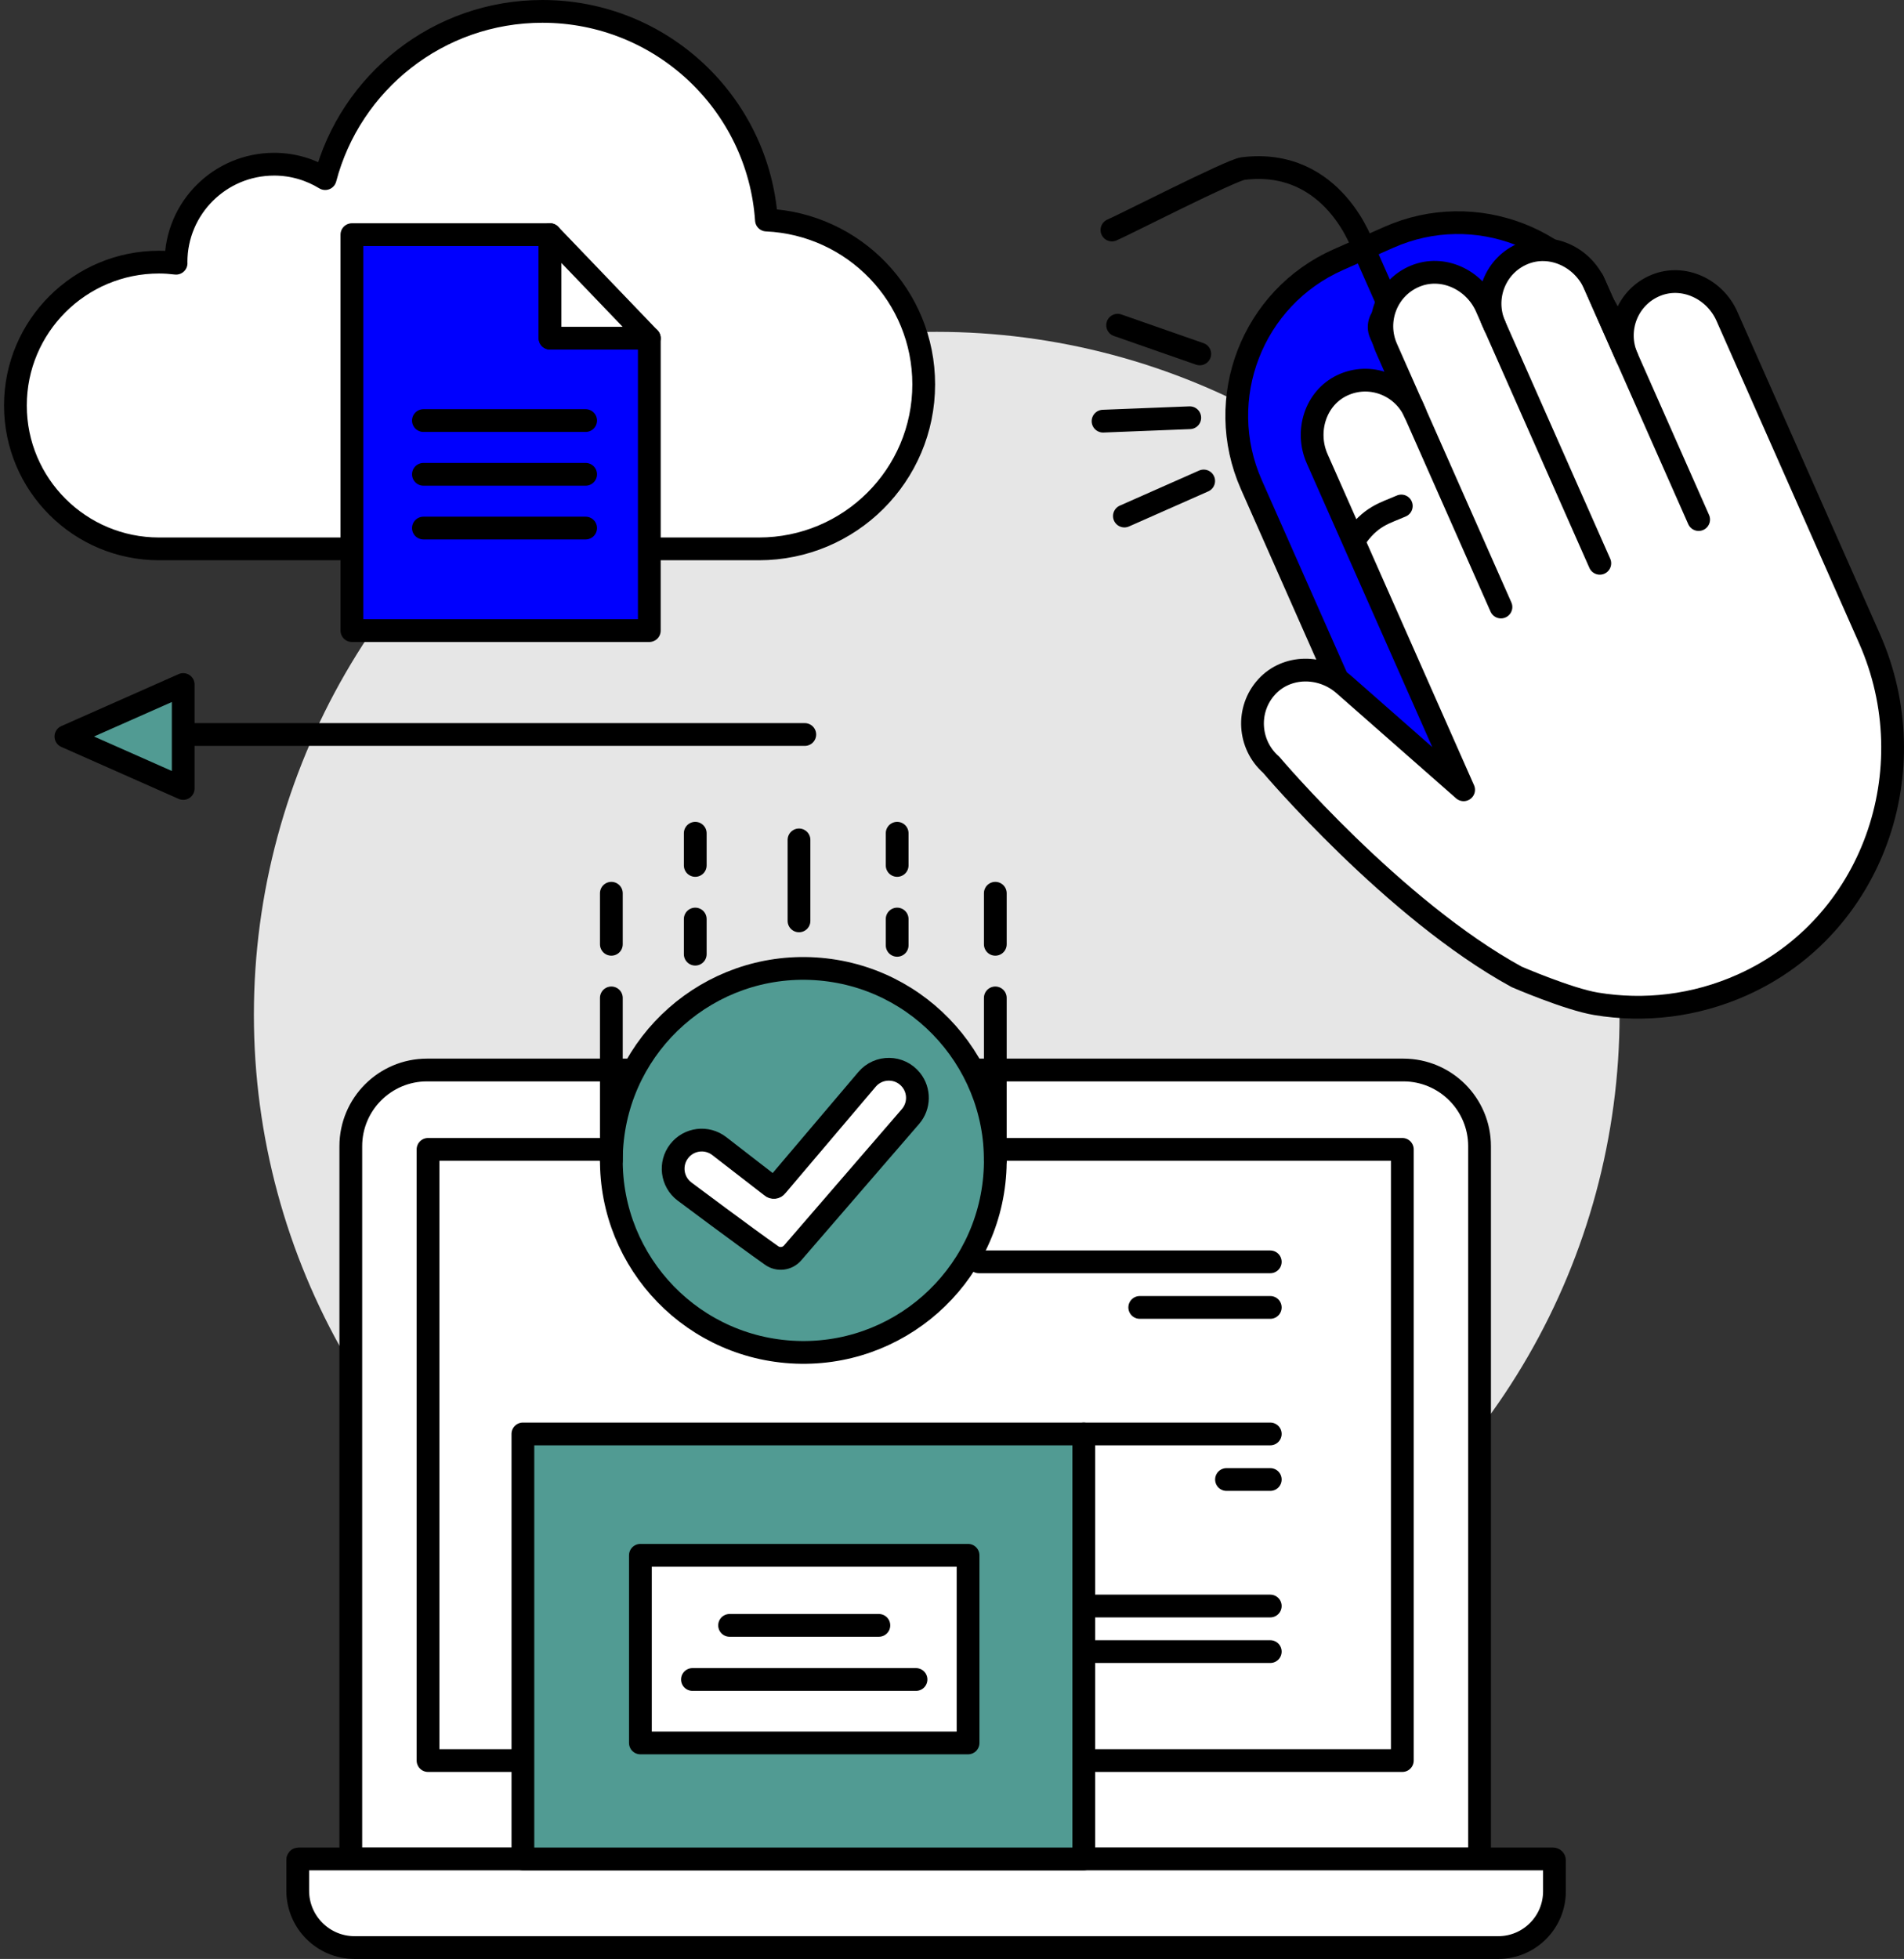 <?xml version="1.0" encoding="UTF-8"?><svg id="_ŽÓť_1" xmlns="http://www.w3.org/2000/svg" viewBox="0 0 741.427 762.759"><rect x="0" y="0" width="741.427" height="762.759" fill="#333333" stroke="none"/><circle cx="364.766" cy="395.114" r="265.901" style="fill:#e6e6e6;"/><g><g><path d="M166.269,416.633h380.212c16.373,0,29.665,13.293,29.665,29.665v277.543H136.604V446.298c0-16.373,13.293-29.665,29.665-29.665Z" style="fill:#fff; stroke:#000; stroke-linecap:round; stroke-linejoin:round; stroke-width:8.863px;"/><rect x="237.389" y="376.824" width="237.972" height="379.4" transform="translate(922.899 210.149) rotate(90)" style="fill:#fff; stroke:#000; stroke-linecap:round; stroke-linejoin:round; stroke-width:8.863px;"/><path d="M116.199,723.82h488.591c.287,0,.521,.233,.521,.521v12.096c0,12.082-9.809,21.89-21.89,21.89H138.089c-12.225,0-22.151-9.925-22.151-22.151v-12.096c0-.144,.117-.26,.26-.26Z" style="fill:#fff; stroke:#000; stroke-linecap:round; stroke-linejoin:round; stroke-width:8.863px;"/><g><g><line x1="381.176" y1="491.331" x2="494.647" y2="491.331" style="fill:#fff; stroke:#000; stroke-linecap:round; stroke-linejoin:round; stroke-width:8.863px;"/><line x1="443.822" y1="509.077" x2="494.647" y2="509.077" style="fill:#fff; stroke:#000; stroke-linecap:round; stroke-linejoin:round; stroke-width:8.863px;"/></g><g><line x1="422.021" y1="558.337" x2="494.647" y2="558.337" style="fill:#fff; stroke:#000; stroke-linecap:round; stroke-linejoin:round; stroke-width:8.863px;"/><line x1="477.608" y1="576.082" x2="494.647" y2="576.082" style="fill:#fff; stroke:#000; stroke-linecap:round; stroke-linejoin:round; stroke-width:8.863px;"/></g><g><line x1="418.476" y1="625.342" x2="494.647" y2="625.342" style="fill:#fff; stroke:#000; stroke-linecap:round; stroke-linejoin:round; stroke-width:8.863px;"/><line x1="418.476" y1="643.088" x2="494.647" y2="643.088" style="fill:#fff; stroke:#000; stroke-linecap:round; stroke-linejoin:round; stroke-width:8.863px;"/></g></g></g><g><g><rect x="203.619" y="558.337" width="218.403" height="165.483" style="fill:#519b93; stroke:#000; stroke-linecap:round; stroke-linejoin:round; stroke-width:8.863px;"/><g><rect x="249.374" y="605.593" width="127.593" height="73.06" style="fill:#fff; stroke:#000; stroke-linecap:round; stroke-linejoin:round; stroke-width:8.863px;"/><line x1="284.106" y1="632.874" x2="342.234" y2="632.874" style="fill:#fff; stroke:#000; stroke-linecap:round; stroke-linejoin:round; stroke-width:8.863px;"/><line x1="269.641" y1="653.945" x2="356.698" y2="653.945" style="fill:#fff; stroke:#000; stroke-linecap:round; stroke-linejoin:round; stroke-width:8.863px;"/></g></g><g><circle cx="312.82" cy="451.83" r="74.757" transform="translate(-157.575 735.97) rotate(-86.437)" style="fill:#519b93; stroke:#000; stroke-linecap:round; stroke-linejoin:round; stroke-width:8.863px;"/><line x1="349.356" y1="336.974" x2="349.356" y2="324.441" style="fill:#fff; stroke:#000; stroke-linecap:round; stroke-linejoin:round; stroke-width:8.863px;"/><line x1="270.732" y1="336.974" x2="270.732" y2="324.441" style="fill:#fff; stroke:#000; stroke-linecap:round; stroke-linejoin:round; stroke-width:8.863px;"/><line x1="311.135" y1="358.564" x2="311.135" y2="327.034" style="fill:#fff; stroke:#000; stroke-linecap:round; stroke-linejoin:round; stroke-width:8.863px;"/><line x1="349.356" y1="368.086" x2="349.356" y2="357.847" style="fill:#fff; stroke:#000; stroke-linecap:round; stroke-linejoin:round; stroke-width:8.863px;"/><line x1="387.577" y1="367.683" x2="387.577" y2="347.803" style="fill:#fff; stroke:#000; stroke-linecap:round; stroke-linejoin:round; stroke-width:8.863px;"/><line x1="387.577" y1="451.83" x2="387.577" y2="388.556" style="fill:#fff; stroke:#000; stroke-linecap:round; stroke-linejoin:round; stroke-width:8.863px;"/><line x1="238.063" y1="367.683" x2="238.063" y2="347.803" style="fill:#fff; stroke:#000; stroke-linecap:round; stroke-linejoin:round; stroke-width:8.863px;"/><line x1="238.063" y1="451.83" x2="238.063" y2="388.556" style="fill:#fff; stroke:#000; stroke-linecap:round; stroke-linejoin:round; stroke-width:8.863px;"/><line x1="270.732" y1="371.53" x2="270.732" y2="357.847" style="fill:#fff; stroke:#000; stroke-linecap:round; stroke-linejoin:round; stroke-width:8.863px;"/></g><path d="M354.796,420.503c3.364,4.189,3.256,10.183-.257,14.248l-45.9,53.115c-2.049,2.371-5.549,2.819-8.116,1.021-10.295-7.212-34.042-24.998-34.042-24.998-4.91-3.767-5.805-10.815-1.992-15.69l.006-.008c3.774-4.825,10.736-5.694,15.581-1.945l20.367,15.762c.59,.549,1.496,.451,1.969-.214l35.215-41.522c4.524-5.334,12.789-5.224,17.168,.23h0Z" style="fill:#fff; stroke:#000; stroke-linecap:round; stroke-linejoin:round; stroke-width:8.863px;"/></g></g><g><g><path d="M569.624,86.303h21.562c36.653,0,66.411,29.758,66.411,66.411v122.077c0,30.751-24.966,55.716-55.716,55.716h-42.952c-30.75,0-55.716-24.965-55.716-55.716v-122.077c0-36.653,29.758-66.411,66.411-66.411Z" transform="translate(-34.694 252.63) rotate(-23.864)" style="fill:#0000fe; stroke:#000; stroke-linecap:round; stroke-linejoin:round; stroke-width:8.863px;"/><rect x="543.43" y="119.186" width="14.757" height="44.637" rx="6.348" ry="6.348" transform="translate(-10.157 234.948) rotate(-23.865)" style="fill:#fff; stroke:#000; stroke-linecap:round; stroke-linejoin:round; stroke-width:8.863px;"/><path d="M541.78,121.094l-10.773-24.353s-11.362-35.587-47.034-31.098c-4.549,.572-46.752,22.152-50.98,23.919" style="fill:none; stroke:#000; stroke-linecap:round; stroke-linejoin:round; stroke-width:8.863px;"/><line x1="559.838" y1="161.915" x2="575.396" y2="197.082" style="fill:#fff; stroke:#000; stroke-linecap:round; stroke-linejoin:round; stroke-width:8.863px;"/></g><g><path d="M672.465,123.135c-4.722-10.673-17.013-16.414-27.717-12.008-10.986,4.523-15.989,17.25-11.172,28.137l-12.627-28.543c-4.722-10.673-17.013-16.414-27.717-12.007-10.986,4.523-15.989,17.25-11.172,28.137l-3.243-7.33c-4.722-10.673-17.013-16.414-27.717-12.008-10.986,4.523-15.989,17.25-11.172,28.137l11.084,25.056c-4.816-10.887-17.599-15.746-28.335-10.659-10.461,4.956-14.48,17.913-9.759,28.586l57.02,128.891,.002-.002-46.584-40.947c-8.753-7.694-22.274-7.689-30.095,.865-8.028,8.779-7.2,22.472,1.729,30.321,0,0,47.727,56.416,95.611,82.61,0,0,20.107,8.685,30.904,10.477,18.715,3.105,38.486,.93,57.061-7.405,50.657-22.732,72.078-83.586,49.43-134.781l-55.531-125.525Z" style="fill:#fff; stroke:#000; stroke-linecap:round; stroke-linejoin:round; stroke-width:8.863px;"/><line x1="549.678" y1="157.69" x2="584.48" y2="236.359" style="fill:#fff; stroke:#000; stroke-linecap:round; stroke-linejoin:round; stroke-width:8.863px;"/><line x1="580.927" y1="124.29" x2="622.971" y2="219.331" style="fill:#fff; stroke:#000; stroke-linecap:round; stroke-linejoin:round; stroke-width:8.863px;"/><line x1="620.258" y1="109.161" x2="661.463" y2="202.302" style="fill:#fff; stroke:#000; stroke-linecap:round; stroke-linejoin:round; stroke-width:8.863px;"/></g><path d="M527.252,210.41c6.339-9.539,12.002-10.553,18.421-13.393" style="fill:#fff; stroke:#000; stroke-linecap:round; stroke-linejoin:round; stroke-width:8.863px;"/><line x1="468.718" y1="187.275" x2="437.849" y2="200.932" style="fill:#fff; stroke:#000; stroke-linecap:round; stroke-linejoin:round; stroke-width:8.863px;"/><line x1="463.299" y1="162.656" x2="429.533" y2="163.988" style="fill:#fff; stroke:#000; stroke-linecap:round; stroke-linejoin:round; stroke-width:8.863px;"/><line x1="467.195" y1="137.803" x2="435.207" y2="126.626" style="fill:#fff; stroke:#000; stroke-linecap:round; stroke-linejoin:round; stroke-width:8.863px;"/></g><g><g><line x1="70.135" y1="285.997" x2="313.385" y2="285.997" style="fill:#fff; stroke:#000; stroke-linecap:round; stroke-linejoin:round; stroke-width:8.863px;"/><polygon points="25.665 286.773 71.341 307.007 71.341 266.538 25.665 286.773" style="fill:#519b93; stroke:#000; stroke-linecap:round; stroke-linejoin:round; stroke-width:8.863px;"/></g><path d="M61.944,213.716c-30.897,0-55.943-24.994-55.943-55.827s25.047-55.827,55.943-55.827c2.245,0,4.447,.169,6.623,.426-.001-.143-.022-.282-.022-.426,0-21.056,17.105-38.126,38.206-38.126,7.292,0,14.082,2.075,19.878,5.612C136.455,32.081,170.604,4.432,211.231,4.432c46.267,0,84.118,35.861,87.222,81.246,34.084,1.536,61.247,29.59,61.247,63.982,0,35.377-28.739,64.056-64.19,64.056H61.944Z" style="fill:#fff; stroke:#000; stroke-linecap:round; stroke-linejoin:round; stroke-width:8.863px;"/><g><g><polygon points="214.181 91.367 137.033 91.367 137.033 245.536 252.848 245.536 252.848 131.677 214.181 131.677 214.181 91.367" style="fill:#0000fe; stroke:#000; stroke-linecap:round; stroke-linejoin:round; stroke-width:8.863px;"/><polygon points="214.181 131.677 252.848 131.677 214.181 91.367 214.181 131.677" style="fill:#fff; stroke:#000; stroke-linecap:round; stroke-linejoin:round; stroke-width:8.863px;"/></g><line x1="164.882" y1="163.753" x2="228.048" y2="163.753" style="fill:#fff; stroke:#000; stroke-linecap:round; stroke-linejoin:round; stroke-width:8.863px;"/><line x1="164.882" y1="184.683" x2="228.048" y2="184.683" style="fill:#fff; stroke:#000; stroke-linecap:round; stroke-linejoin:round; stroke-width:8.863px;"/><line x1="164.882" y1="205.613" x2="228.048" y2="205.613" style="fill:#fff; stroke:#000; stroke-linecap:round; stroke-linejoin:round; stroke-width:8.863px;"/></g></g></svg>